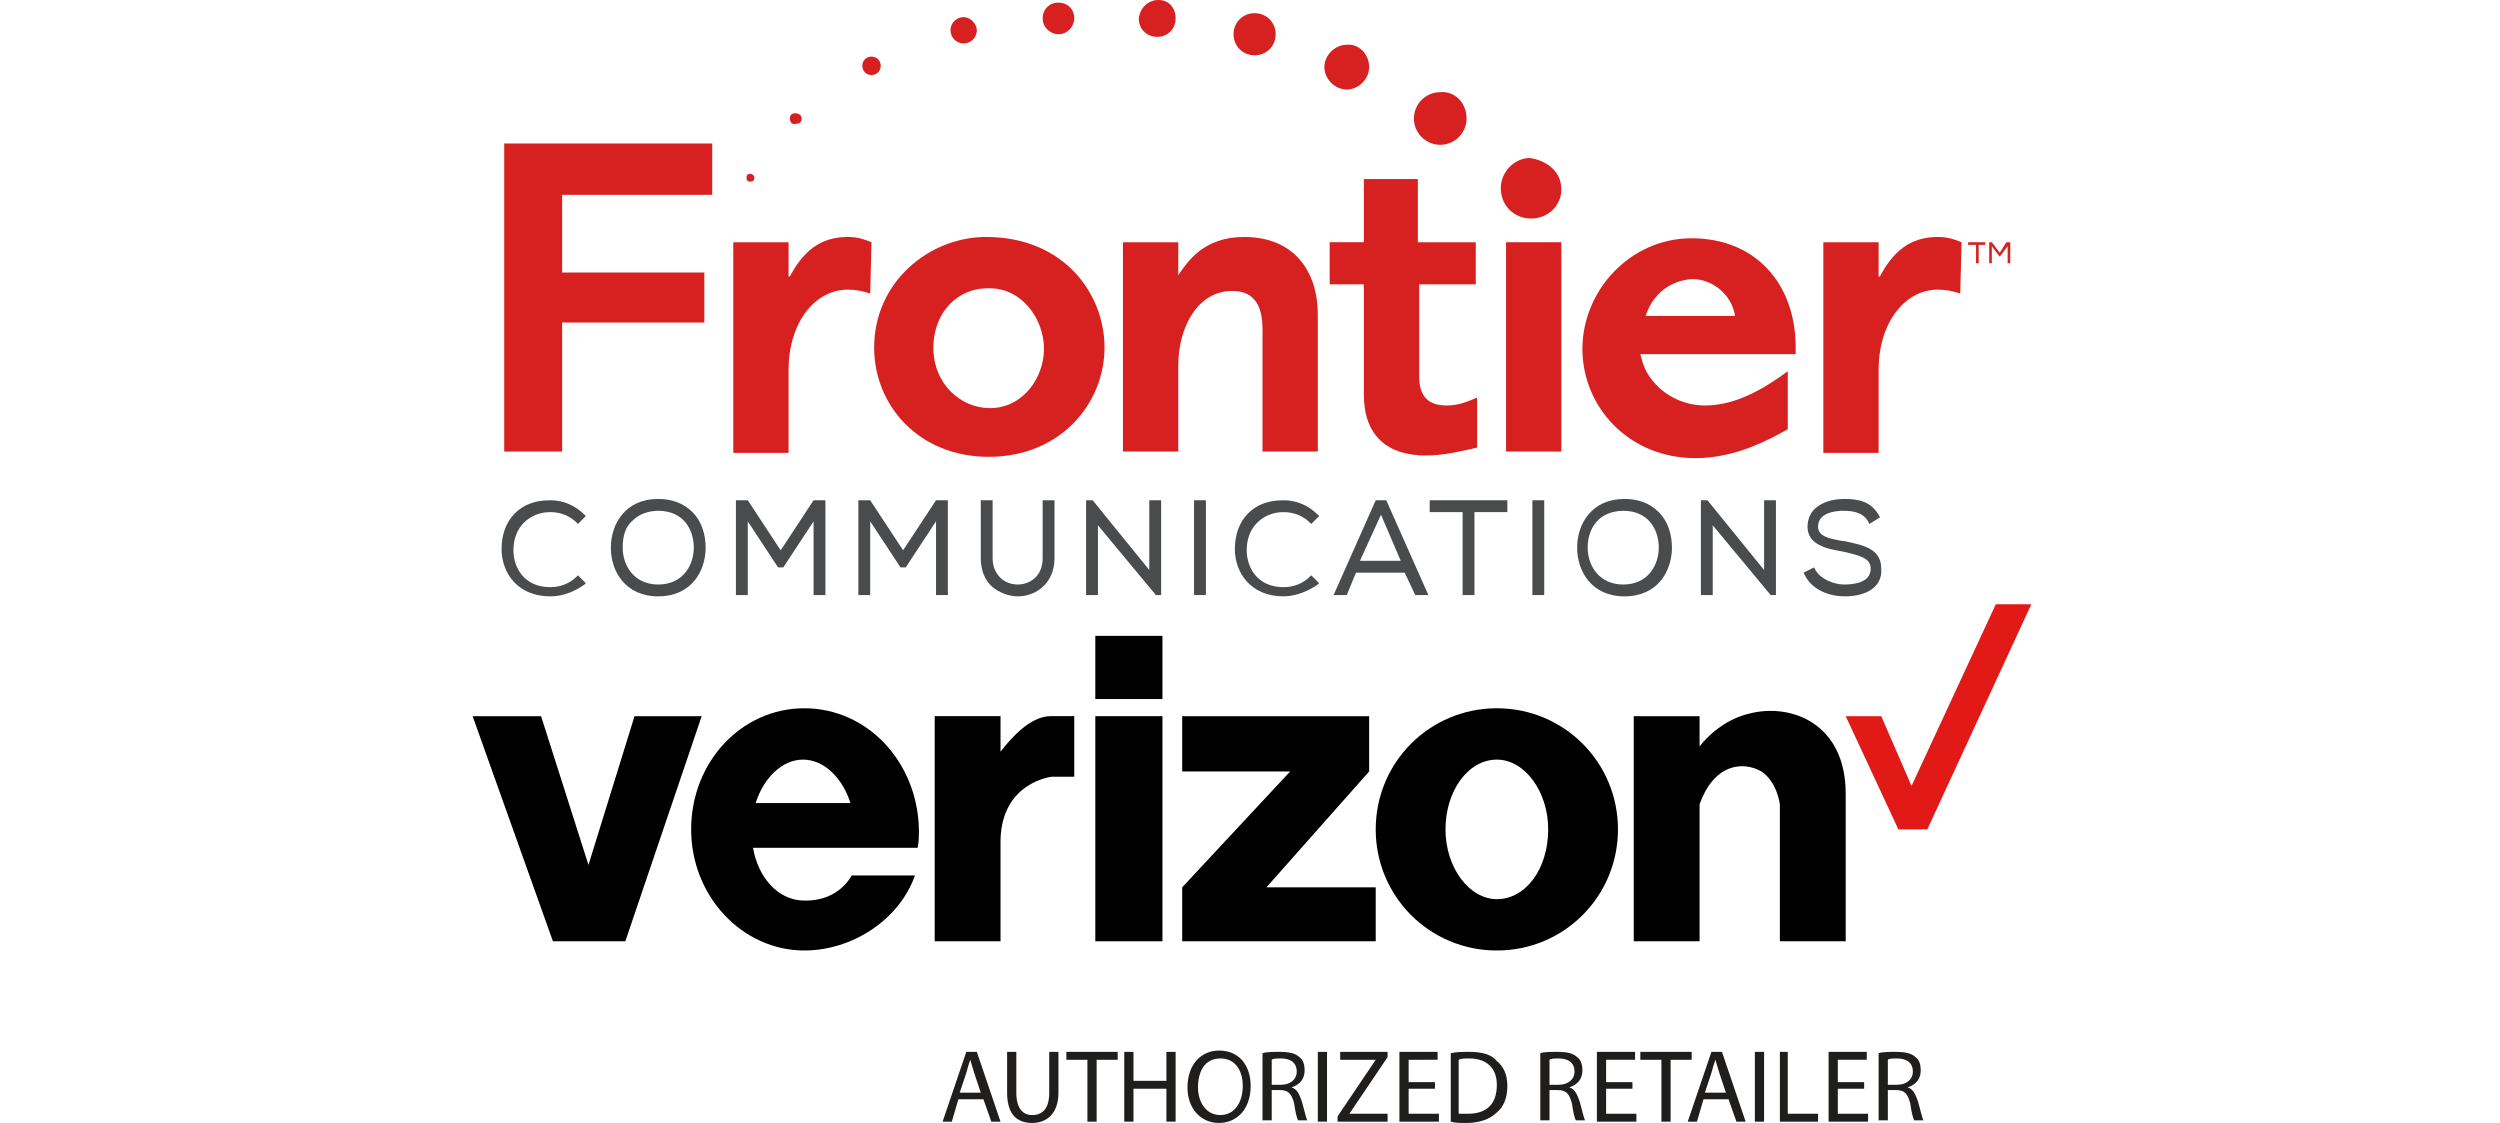 <?xml version="1.0" encoding="utf-8"?>
<!-- Generator: Adobe Illustrator 25.0.0, SVG Export Plug-In . SVG Version: 6.00 Build 0)  -->
<svg version="1.1" id="Layer_1" xmlns="http://www.w3.org/2000/svg" xmlns:xlink="http://www.w3.org/1999/xlink" x="0px" y="0px"
	 viewBox="0 0 189.9 85.3" style="enable-background:new 0 0 189.9 85.3;" xml:space="preserve">
<style type="text/css">
	.st0{fill:#FFFFFF;}
	.st1{opacity:6.000000e-02;fill:#6CB245;}
	.st2{opacity:0.1;fill:#6CB245;}
	.st3{opacity:0.1;fill:#FF9933;}
	.st4{opacity:0.1;}
	.st5{fill:#FF9933;}
	.st6{fill:#6CB245;}
	.st7{fill:url(#SVGID_1_);}
	.st8{fill:#322F31;}
	.st9{fill:#333133;}
	.st10{fill:none;}
	.st11{fill:#E3ECF4;}
	.st12{opacity:0.1;fill:#B3B3B3;}
	.st13{fill:#FFBC96;}
	.st14{fill:#EFF6EE;}
	.st15{fill:#E6F3DC;}
	.st16{fill:#DCECD3;}
	.st17{fill:#F7F8F4;}
	.st18{fill:url(#SVGID_2_);}
	.st19{opacity:0.5;fill:url(#SVGID_3_);}
	.st20{fill:url(#SVGID_4_);}
	.st21{opacity:0.5;fill:url(#SVGID_5_);}
	.st22{opacity:0.3;fill:url(#SVGID_6_);}
	.st23{fill:#1A1A1A;}
	.st24{fill:#4D4D4D;}
	.st25{fill:url(#SVGID_7_);}
	.st26{fill:url(#SVGID_8_);}
	.st27{fill:#EBEFF4;}
	.st28{fill:url(#SVGID_9_);}
	.st29{opacity:0.3;fill:url(#SVGID_10_);}
	.st30{fill:url(#SVGID_11_);}
	.st31{opacity:0.3;fill:url(#SVGID_12_);}
	.st32{opacity:0.3;fill:url(#SVGID_13_);}
	.st33{fill:url(#SVGID_14_);}
	.st34{fill:url(#SVGID_15_);}
	.st35{fill:#184655;}
	.st36{fill:#355389;}
	.st37{fill:#466EB6;}
	.st38{fill:#9BC1F9;}
	.st39{fill:#F48C7F;}
	.st40{fill:#96D9C9;}
	.st41{fill:#50BFA5;}
	.st42{fill:#B75742;}
	.st43{fill:#F7A491;}
	.st44{fill:#3C8F7C;}
	.st45{fill:#F47458;}
	.st46{fill:#F7CC7F;}
	.st47{fill:#F79C8D;}
	.st48{fill:#13375B;}
	.st49{fill:#FAE0B2;}
	.st50{fill:#EFEFEF;}
	.st51{fill:url(#SVGID_16_);}
	.st52{opacity:0.5;fill:url(#SVGID_17_);}
	.st53{fill:url(#SVGID_18_);}
	.st54{opacity:0.5;fill:url(#SVGID_19_);}
	.st55{opacity:0.3;fill:url(#SVGID_20_);}
	.st56{fill:url(#SVGID_21_);}
	.st57{fill:url(#SVGID_22_);}
	.st58{fill:url(#SVGID_23_);}
	.st59{opacity:0.3;fill:url(#SVGID_24_);}
	.st60{fill:url(#SVGID_25_);}
	.st61{opacity:0.3;fill:url(#SVGID_26_);}
	.st62{opacity:0.3;fill:url(#SVGID_27_);}
	.st63{fill:url(#SVGID_28_);}
	.st64{fill:url(#SVGID_29_);}
	.st65{fill:url(#SVGID_30_);}
	.st66{opacity:0.5;fill:url(#SVGID_31_);}
	.st67{fill:url(#SVGID_32_);}
	.st68{opacity:0.5;fill:url(#SVGID_33_);}
	.st69{opacity:0.3;fill:url(#SVGID_34_);}
	.st70{fill:url(#SVGID_35_);}
	.st71{fill:url(#SVGID_36_);}
	.st72{fill:url(#SVGID_37_);}
	.st73{opacity:0.3;fill:url(#SVGID_38_);}
	.st74{fill:url(#SVGID_39_);}
	.st75{opacity:0.3;fill:url(#SVGID_40_);}
	.st76{opacity:0.3;fill:url(#SVGID_41_);}
	.st77{fill:url(#SVGID_42_);}
	.st78{fill:url(#SVGID_43_);}
	.st79{fill:url(#SVGID_44_);}
	.st80{fill:url(#SVGID_45_);}
	.st81{opacity:0.5;fill:url(#SVGID_46_);}
	.st82{fill:url(#SVGID_47_);}
	.st83{opacity:0.5;fill:url(#SVGID_48_);}
	.st84{opacity:0.3;fill:url(#SVGID_49_);}
	.st85{fill:url(#SVGID_50_);}
	.st86{fill:url(#SVGID_51_);}
	.st87{fill:url(#SVGID_52_);}
	.st88{opacity:0.3;fill:url(#SVGID_53_);}
	.st89{fill:url(#SVGID_54_);}
	.st90{opacity:0.3;fill:url(#SVGID_55_);}
	.st91{opacity:0.3;fill:url(#SVGID_56_);}
	.st92{fill:url(#SVGID_57_);}
	.st93{fill:url(#SVGID_58_);}
	.st94{fill:#E11A17;}
	.st95{fill:#494B4D;}
	.st96{fill:#D72121;}
	.st97{fill:#201D1D;}
	.st98{fill:#00CB4E;}
	.st99{fill:url(#SVGID_59_);}
	.st100{fill:#009FF1;}
	.st101{fill:#049DF5;}
	.st102{fill:url(#SVGID_60_);}
	.st103{fill:#0053A4;}
	.st104{fill:#75767A;}
	.st105{fill:#0053A2;}
	.st106{fill:#7EBB39;}
	.st107{fill:#09783B;}
	.st108{fill:#B3CF7D;}
	.st109{fill:url(#SVGID_61_);}
	.st110{fill:#1D2932;}
	.st111{fill:#1D323C;}
	.st112{fill:#1D313C;}
	.st113{fill:url(#SVGID_62_);}
	.st114{fill:#313131;}
	.st115{fill:url(#SVGID_63_);}
	.st116{fill:url(#SVGID_64_);}
	.st117{fill:url(#SVGID_65_);}
	.st118{fill:url(#SVGID_66_);}
	.st119{fill:url(#SVGID_67_);}
	.st120{fill:url(#SVGID_68_);}
	.st121{fill:url(#SVGID_69_);}
	.st122{fill:url(#SVGID_70_);}
	.st123{fill:url(#SVGID_71_);}
	.st124{fill:url(#SVGID_72_);}
	.st125{fill:url(#SVGID_73_);}
	.st126{fill:url(#SVGID_74_);}
	.st127{fill:url(#SVGID_75_);}
	.st128{fill:url(#SVGID_76_);}
	.st129{fill:url(#SVGID_77_);}
	.st130{fill:url(#SVGID_78_);}
	.st131{fill:#6CCBF4;}
	.st132{fill:url(#SVGID_79_);}
	.st133{fill:url(#SVGID_80_);}
	.st134{fill:url(#SVGID_81_);}
	.st135{fill:#162C4F;}
	.st136{fill:#EA183C;}
	.st137{fill-rule:evenodd;clip-rule:evenodd;fill:#EA183C;}
	.st138{fill-rule:evenodd;clip-rule:evenodd;fill:#72C70A;}
	.st139{fill-rule:evenodd;clip-rule:evenodd;fill:#201D1D;}
	.st140{fill:#F5811E;}
	.st141{fill:#45474C;}
	.st142{fill:#009DDB;}
	.st143{fill:#002A4E;}
	.st144{fill:#008ED1;}
</style>
<g>
	<rect x="0.2" y="0" class="st10" width="189.9" height="85.2"/>
	<g>
		<g>
			<g>
				<rect x="83.2" y="48.3" width="5.1" height="4.8"/>
				<rect x="83.2" y="54.4" width="5.1" height="17.1"/>
				<polygon points="48.2,54.4 44.7,65.7 41.1,54.4 35.9,54.4 42,71.5 47.5,71.5 53.3,54.4 				"/>
				<polygon points="104,58.6 104,58.3 104,54.4 89.8,54.4 89.8,58.6 98,58.6 89.8,67.4 89.8,71.5 104.5,71.5 104.5,67.4 96.2,67.4 
									"/>
				<path d="M76,57.1v-2.7h-5v17.1h5v-7.7c0.1-4.4,3.9-4.8,3.9-4.8h1.7v-4.6c0,0-1.6,0-1.8,0C78.2,54.4,76.7,56.2,76,57.1z"/>
				<path d="M61.1,53.8c-4.8,0-8.6,4.1-8.6,9.2c0,5.1,3.9,9.2,8.6,9.2c3.6,0,7.2-2.3,8.4-5.7l-4.8,0c-0.7,1.2-2,2-3.8,1.9
					c-1.8-0.1-3.3-1.7-3.7-4h6.9h1.5h4.1c0.1-0.4,0.1-0.9,0.1-1.4C69.7,57.9,65.9,53.8,61.1,53.8z M57.4,61c0.6-1.9,2-3.3,3.6-3.3
					c1.6,0,3,1.4,3.6,3.3H57.4z"/>
				<path d="M113.7,53.8c-5.1,0-9.2,4.1-9.2,9.2c0,5.1,4.1,9.2,9.2,9.2c5.1,0,9.2-4.1,9.2-9.2C122.9,57.9,118.8,53.8,113.7,53.8z
					 M113.7,68.3c-2.1,0-3.9-2.4-3.9-5.3c0-2.9,1.7-5.3,3.9-5.3c2.1,0,3.9,2.4,3.9,5.3C117.6,66,115.9,68.3,113.7,68.3z"/>
				<path d="M140.2,60.3c0-5.4-4.2-6.9-7.3-6.1c-1.8,0.4-3.2,1.7-3.8,2.5v-2.3h-5v17.1h5V61.1c1.1-3.1,3.3-3.3,4.7-2.5
					c1.2,0.8,1.4,2.5,1.4,2.5v10.4h5L140.2,60.3L140.2,60.3z"/>
			</g>
			<polyline class="st94" points="140.2,54.4 144.2,63 146.4,63 154.3,45.9 151.6,45.9 145.2,59.7 142.9,54.4 140.2,54.4 			"/>
		</g>
		<g>
			<g>
				<path class="st95" d="M41.8,45.3c-2.5,0-3.7-1.8-3.7-3.6c0-1,0.3-2,1-2.7c0.7-0.7,1.6-1,2.7-1c1,0,1.9,0.4,2.6,1.1l0.1,0.1
					l-0.6,0.6l-0.1-0.1c-0.5-0.5-1.2-0.8-2-0.8c-0.8,0-1.5,0.3-2,0.8c-0.5,0.5-0.8,1.2-0.8,2.1c0,1.3,0.8,2.8,2.8,2.8
					c0.8,0,1.5-0.3,2-0.8l0.1-0.1l0.6,0.6l-0.1,0.1C43.7,44.9,42.8,45.3,41.8,45.3"/>
			</g>
			<g>
				<path class="st95" d="M50,45.3c-2.5,0-3.6-1.9-3.6-3.7c0-1.8,1.1-3.7,3.6-3.7c1,0,1.9,0.3,2.6,1c0.7,0.7,1,1.7,1,2.7
					C53.6,43.4,52.5,45.3,50,45.3 M47.3,41.6c0,1.4,0.9,2.8,2.7,2.8c1.9,0,2.7-1.5,2.7-2.8c0-1.4-0.8-2.8-2.7-2.8
					c-0.8,0-1.5,0.3-1.9,0.7C47.5,40,47.3,40.7,47.3,41.6z"/>
				<polygon class="st95" points="62.7,45.2 61.8,45.2 61.8,39.6 59.5,43.1 59.1,43.1 56.8,39.6 56.8,45.2 55.9,45.2 55.9,38 
					56.8,38 59.3,41.8 61.8,38 62.7,38 				"/>
				<polygon class="st95" points="72,45.2 71.1,45.2 71.1,39.6 68.8,43.1 68.4,43.1 66.1,39.6 66.1,45.2 65.2,45.2 65.2,38 66.1,38 
					68.6,41.8 71.1,38 72,38 				"/>
				<path class="st95" d="M77.3,45.3c-0.7,0-1.4-0.3-1.9-0.7c-0.6-0.5-0.9-1.3-0.9-2.2V38h0.9v4.4c0,0.6,0.2,1.1,0.6,1.5
					c0.3,0.3,0.8,0.5,1.3,0.5c0.9,0,1.9-0.6,1.9-2V38h0.9v4.4C80.1,44.3,78.7,45.3,77.3,45.3"/>
				<polygon class="st95" points="88.2,45.2 87.8,45.2 83.4,39.9 83.4,45.2 82.5,45.2 82.5,38 83,38 87.3,43.3 87.3,38 88.2,38 				
					"/>
				<rect x="90.7" y="38" class="st95" width="0.9" height="7.2"/>
				<path class="st95" d="M97.5,45.3c-2.5,0-3.7-1.8-3.7-3.6c0-1,0.3-2,1-2.7c0.7-0.7,1.6-1,2.7-1c1,0,1.9,0.4,2.6,1.1l0.1,0.1
					l-0.6,0.6l-0.1-0.1c-0.5-0.5-1.2-0.8-2-0.8c-0.8,0-1.5,0.3-2,0.8c-0.5,0.5-0.8,1.2-0.8,2.1c0,1.3,0.8,2.8,2.8,2.8
					c0.8,0,1.5-0.3,2-0.8l0.1-0.1l0.6,0.6l-0.1,0.1C99.4,44.9,98.4,45.3,97.5,45.3"/>
				<path class="st95" d="M108.5,45.2h-1l-0.8-1.7H103l-0.7,1.7h-1l3.2-7.2h0.8L108.5,45.2z M103.3,42.6h3.1l-1.5-3.5L103.3,42.6z"
					/>
				<polygon class="st95" points="112,45.2 111.1,45.2 111.1,38.9 108.6,38.9 108.6,38 114.5,38 114.5,38.9 112,38.9 				"/>
				<rect x="116.4" y="38" class="st95" width="0.9" height="7.2"/>
				<path class="st95" d="M123.4,45.3c-2.5,0-3.6-1.9-3.6-3.7c0-1.8,1.1-3.7,3.6-3.7c1,0,1.9,0.3,2.6,1c0.7,0.7,1,1.7,1,2.7
					C127,43.4,125.9,45.3,123.4,45.3 M120.6,41.6c0,1.4,0.9,2.8,2.7,2.8c1.9,0,2.7-1.5,2.7-2.8c0-1.4-0.8-2.8-2.7-2.8
					c-0.8,0-1.5,0.3-1.9,0.7C120.9,40,120.6,40.7,120.6,41.6z"/>
				<polygon class="st95" points="134.9,45.2 134.5,45.2 130.1,39.9 130.1,45.2 129.2,45.2 129.2,38 129.7,38 134,43.3 134,38 
					134.9,38 				"/>
				<path class="st95" d="M140.1,45.3c-1,0-2.4-0.4-3-1.6l-0.1-0.2l0.8-0.4l0.1,0.2c0.4,0.7,1.4,1.1,2.2,1.1c0.6,0,2-0.1,2-1.2
					c0-0.8-0.8-1-2.1-1.3c-1.2-0.2-2.7-0.5-2.7-1.9c0-0.5,0.2-1,0.5-1.3c0.5-0.5,1.3-0.8,2.3-0.8c1.1,0,2,0.2,2.6,1.2l0.1,0.2
					l-0.8,0.5l-0.1-0.2c-0.4-0.7-1.2-0.8-1.9-0.8c-0.2,0-1.9,0-1.9,1.2c0,0.7,0.7,0.9,1.9,1.1l0.1,0c1.3,0.3,2.8,0.5,2.8,2.1
					C143,44.5,141.9,45.3,140.1,45.3"/>
				<polygon class="st96" points="54.1,10.9 54.1,14.8 42.7,14.8 42.7,20.7 53.5,20.7 53.5,24.5 42.7,24.5 42.7,34.3 38.3,34.3 
					38.3,10.9 				"/>
				<path class="st96" d="M66.1,22.3c-0.6-0.2-1.1-0.3-1.7-0.3c-2.5,0-4.5,2.5-4.5,6.1v6.3h-4.2V18.4h4.2V21h0.1c1-1.9,2.3-3,4.4-3
					c0.8,0,1.3,0.2,1.8,0.4L66.1,22.3L66.1,22.3z"/>
				<path class="st96" d="M148.9,22.3c-0.6-0.2-1.1-0.3-1.7-0.3c-2.5,0-4.5,2.5-4.5,6.1v6.3h-4.2V18.4h4.2V21h0.1c1-1.9,2.3-3,4.4-3
					c0.8,0,1.3,0.2,1.8,0.4L148.9,22.3L148.9,22.3z"/>
				<path class="st96" d="M83.9,26.4c0,4.2-3.3,8.3-8.8,8.3c-5.3,0-8.7-3.9-8.7-8.3c0-5,4.2-8.4,8.5-8.4
					C80.8,18,83.9,22.3,83.9,26.4 M70.9,26.4c0,2.8,2.1,4.6,4.3,4.6c2.5,0,4.1-2.3,4.1-4.5c0-2.3-1.7-4.6-4.1-4.6
					C72.8,21.8,70.9,23.7,70.9,26.4"/>
				<path class="st96" d="M100.1,34.3h-4.2v-9.3c0-1.6-0.5-2.9-2.3-2.9c-2.6,0-4.1,2.7-4.1,5.7v6.5h-4.2V18.4h4.2v2.5
					c0.7-1,1.9-2.9,5-2.9c3.8,0,5.6,2.6,5.6,5.9V34.3L100.1,34.3z"/>
				<rect x="114.4" y="18.4" class="st96" width="4.2" height="15.9"/>
				<path class="st96" d="M136.4,26.9h-11.8c0.2,0.8,0.4,1.4,1,2.1c1,1.2,2.5,1.8,3.9,1.8c2.3,0,4.4-1.2,6.3-2.6v4.4
					c-1.4,0.8-4,2.2-7,2.2c-5.1,0-8.6-3.9-8.6-8.3c0-4.4,3.6-8.4,8.3-8.4c4.8,0,7.9,3.4,7.9,8.3V26.9z M131.8,24
					c-0.3-1.8-1.9-2.8-3.2-2.8c-0.3,0-2.7,0.1-3.6,2.8H131.8z"/>
				<path class="st96" d="M107.7,13.6v4.8h4.4v3.2h-4.3v7c0,1.8,1,2.2,2.1,2.2c0.9,0,1.6-0.3,2.3-0.6V34c-1.3,0.3-2.6,0.6-3.9,0.6
					c-2.9,0-4.7-1.5-4.7-4.6v-8.4h-2.6v-3.2h2.6v-4.8H107.7"/>
				<path class="st96" d="M111.4,9c0,1.1-0.9,2-2,2s-2-0.9-2-2s0.9-2,2-2C110.5,6.9,111.4,7.8,111.4,9"/>
				<path class="st96" d="M104,5.1c0,0.9-0.8,1.7-1.7,1.7c-0.9,0-1.7-0.8-1.7-1.7s0.8-1.7,1.7-1.7C103.2,3.3,104,4.1,104,5.1"/>
				<path class="st96" d="M96.9,2.6c0,0.9-0.7,1.6-1.6,1.6c-0.9,0-1.6-0.7-1.6-1.6S94.4,1,95.3,1C96.2,1,96.9,1.7,96.9,2.6"/>
				<path class="st96" d="M89.3,1.4c0,0.8-0.6,1.4-1.4,1.4c-0.8,0-1.4-0.6-1.4-1.4C86.6,0.6,87.2,0,88,0S89.3,0.6,89.3,1.4"/>
				<path class="st96" d="M81.6,1.4c0,0.6-0.5,1.2-1.2,1.2c-0.6,0-1.2-0.5-1.2-1.2s0.5-1.2,1.2-1.2C81.1,0.2,81.6,0.7,81.6,1.4"/>
				<path class="st96" d="M74.2,2.3c0,0.6-0.5,1-1,1c-0.6,0-1-0.5-1-1c0-0.6,0.5-1,1-1C73.7,1.3,74.2,1.8,74.2,2.3"/>
				<path class="st96" d="M66.9,5c0,0.4-0.3,0.7-0.7,0.7c-0.4,0-0.7-0.3-0.7-0.7c0-0.4,0.3-0.7,0.7-0.7S66.9,4.6,66.9,5"/>
				<path class="st96" d="M60.9,9c0,0.3-0.2,0.4-0.4,0.4C60.2,9.5,60,9.3,60,9c0-0.3,0.2-0.4,0.4-0.4C60.7,8.6,60.9,8.8,60.9,9"/>
				<path class="st96" d="M57.3,13.5c0,0.2-0.1,0.3-0.3,0.3s-0.3-0.1-0.3-0.3s0.1-0.3,0.3-0.3C57.1,13.2,57.3,13.3,57.3,13.5"/>
				<path class="st96" d="M118.6,14.4c0,1.2-1,2.2-2.3,2.2c-1.3,0-2.3-1-2.3-2.3c0-1.3,1.1-2.3,2.2-2.3
					C117,12.1,118.6,12.7,118.6,14.4"/>
			</g>
			<g>
				<polygon class="st96" points="149.5,18.6 149.5,18.4 150.8,18.4 150.8,18.6 150.3,18.6 150.3,20 150.1,20 150.1,18.6 				"/>
				<polygon class="st96" points="151.9,19.5 151.9,19.5 151.3,18.7 151.3,20 151.1,20 151.1,18.4 151.3,18.4 151.9,19.2 
					152.4,18.4 152.7,18.4 152.7,20 152.5,20 152.5,18.7 				"/>
			</g>
		</g>
		<g>
			<path class="st97" d="M72.8,83.5l-0.5,1.7h-0.7l1.8-5.3h0.8l1.8,5.3h-0.7l-0.6-1.7H72.8z M74.5,83L74,81.5
				c-0.1-0.3-0.2-0.7-0.3-1h0c-0.1,0.3-0.2,0.6-0.3,1L72.9,83H74.5z"/>
			<path class="st97" d="M77.2,79.9V83c0,1.2,0.5,1.7,1.2,1.7c0.8,0,1.3-0.5,1.3-1.7v-3.1h0.7V83c0,1.6-0.9,2.3-2,2.3
				c-1.1,0-1.9-0.6-1.9-2.3v-3.1H77.2z"/>
			<path class="st97" d="M82.6,80.5H81v-0.6h3.9v0.6h-1.6v4.7h-0.7V80.5z"/>
			<path class="st97" d="M86.1,79.9v2.2h2.5v-2.2h0.7v5.3h-0.7v-2.5h-2.5v2.5h-0.7v-5.3H86.1z"/>
			<path class="st97" d="M95,82.5c0,1.8-1.1,2.8-2.4,2.8c-1.4,0-2.4-1.1-2.4-2.7c0-1.7,1-2.8,2.4-2.8C94.1,79.8,95,80.9,95,82.5z
				 M91,82.6c0,1.1,0.6,2.1,1.7,2.1c1.1,0,1.7-1,1.7-2.2c0-1.1-0.5-2.1-1.7-2.1S91,81.4,91,82.6z"/>
			<path class="st97" d="M95.9,80c0.3-0.1,0.8-0.1,1.3-0.1c0.7,0,1.2,0.1,1.5,0.4c0.3,0.2,0.4,0.6,0.4,1c0,0.7-0.4,1.1-1,1.3v0
				c0.4,0.1,0.6,0.5,0.8,1.1c0.2,0.7,0.3,1.2,0.4,1.4h-0.7c-0.1-0.2-0.2-0.6-0.3-1.3c-0.2-0.7-0.4-1-1.1-1h-0.6v2.3h-0.7V80z
				 M96.6,82.4h0.7c0.7,0,1.2-0.4,1.2-1c0-0.7-0.5-1-1.2-1c-0.3,0-0.6,0-0.7,0.1V82.4z"/>
			<path class="st97" d="M100.8,79.9v5.3h-0.7v-5.3H100.8z"/>
			<path class="st97" d="M101.6,84.8l2.9-4.3v0h-2.7v-0.6h3.6v0.4l-2.9,4.3v0h2.9v0.6h-3.8V84.8z"/>
			<path class="st97" d="M109,82.7h-2v1.9h2.3v0.6h-3v-5.3h2.9v0.6H107v1.7h2V82.7z"/>
			<path class="st97" d="M110.2,80c0.4-0.1,0.9-0.1,1.4-0.1c1,0,1.7,0.2,2.1,0.7c0.5,0.4,0.8,1,0.8,1.9c0,0.9-0.3,1.6-0.8,2
				c-0.5,0.5-1.3,0.8-2.3,0.8c-0.5,0-0.9,0-1.2-0.1V80z M110.8,84.6c0.2,0,0.4,0,0.7,0c1.5,0,2.2-0.8,2.2-2.2c0-1.2-0.7-2-2.1-2
				c-0.4,0-0.6,0-0.8,0.1V84.6z"/>
			<path class="st97" d="M117,80c0.3-0.1,0.8-0.1,1.3-0.1c0.7,0,1.2,0.1,1.5,0.4c0.3,0.2,0.4,0.6,0.4,1c0,0.7-0.4,1.1-1,1.3v0
				c0.4,0.1,0.6,0.5,0.8,1.1c0.2,0.7,0.3,1.2,0.4,1.4h-0.7c-0.1-0.2-0.2-0.6-0.3-1.3c-0.2-0.7-0.4-1-1.1-1h-0.6v2.3H117V80z
				 M117.7,82.4h0.7c0.7,0,1.2-0.4,1.2-1c0-0.7-0.5-1-1.2-1c-0.3,0-0.6,0-0.7,0.1V82.4z"/>
			<path class="st97" d="M124,82.7h-2v1.9h2.3v0.6h-3v-5.3h2.9v0.6h-2.2v1.7h2V82.7z"/>
			<path class="st97" d="M126.2,80.5h-1.6v-0.6h3.9v0.6h-1.6v4.7h-0.7V80.5z"/>
			<path class="st97" d="M129.4,83.5l-0.5,1.7h-0.7l1.8-5.3h0.8l1.8,5.3h-0.7l-0.6-1.7H129.4z M131.1,83l-0.5-1.5
				c-0.1-0.3-0.2-0.7-0.3-1h0c-0.1,0.3-0.2,0.6-0.3,1l-0.5,1.5H131.1z"/>
			<path class="st97" d="M134,79.9v5.3h-0.7v-5.3H134z"/>
			<path class="st97" d="M135.1,79.9h0.7v4.7h2.3v0.6h-2.9V79.9z"/>
			<path class="st97" d="M141.6,82.7h-2v1.9h2.3v0.6h-3v-5.3h2.9v0.6h-2.2v1.7h2V82.7z"/>
			<path class="st97" d="M142.7,80c0.3-0.1,0.8-0.1,1.3-0.1c0.7,0,1.2,0.1,1.5,0.4c0.3,0.2,0.4,0.6,0.4,1c0,0.7-0.4,1.1-1,1.3v0
				c0.4,0.1,0.6,0.5,0.8,1.1c0.2,0.7,0.3,1.2,0.4,1.4h-0.7c-0.1-0.2-0.2-0.6-0.3-1.3c-0.2-0.7-0.4-1-1.1-1h-0.6v2.3h-0.7V80z
				 M143.4,82.4h0.7c0.7,0,1.2-0.4,1.2-1c0-0.7-0.5-1-1.2-1c-0.3,0-0.6,0-0.7,0.1V82.4z"/>
		</g>
	</g>
</g>
</svg>
